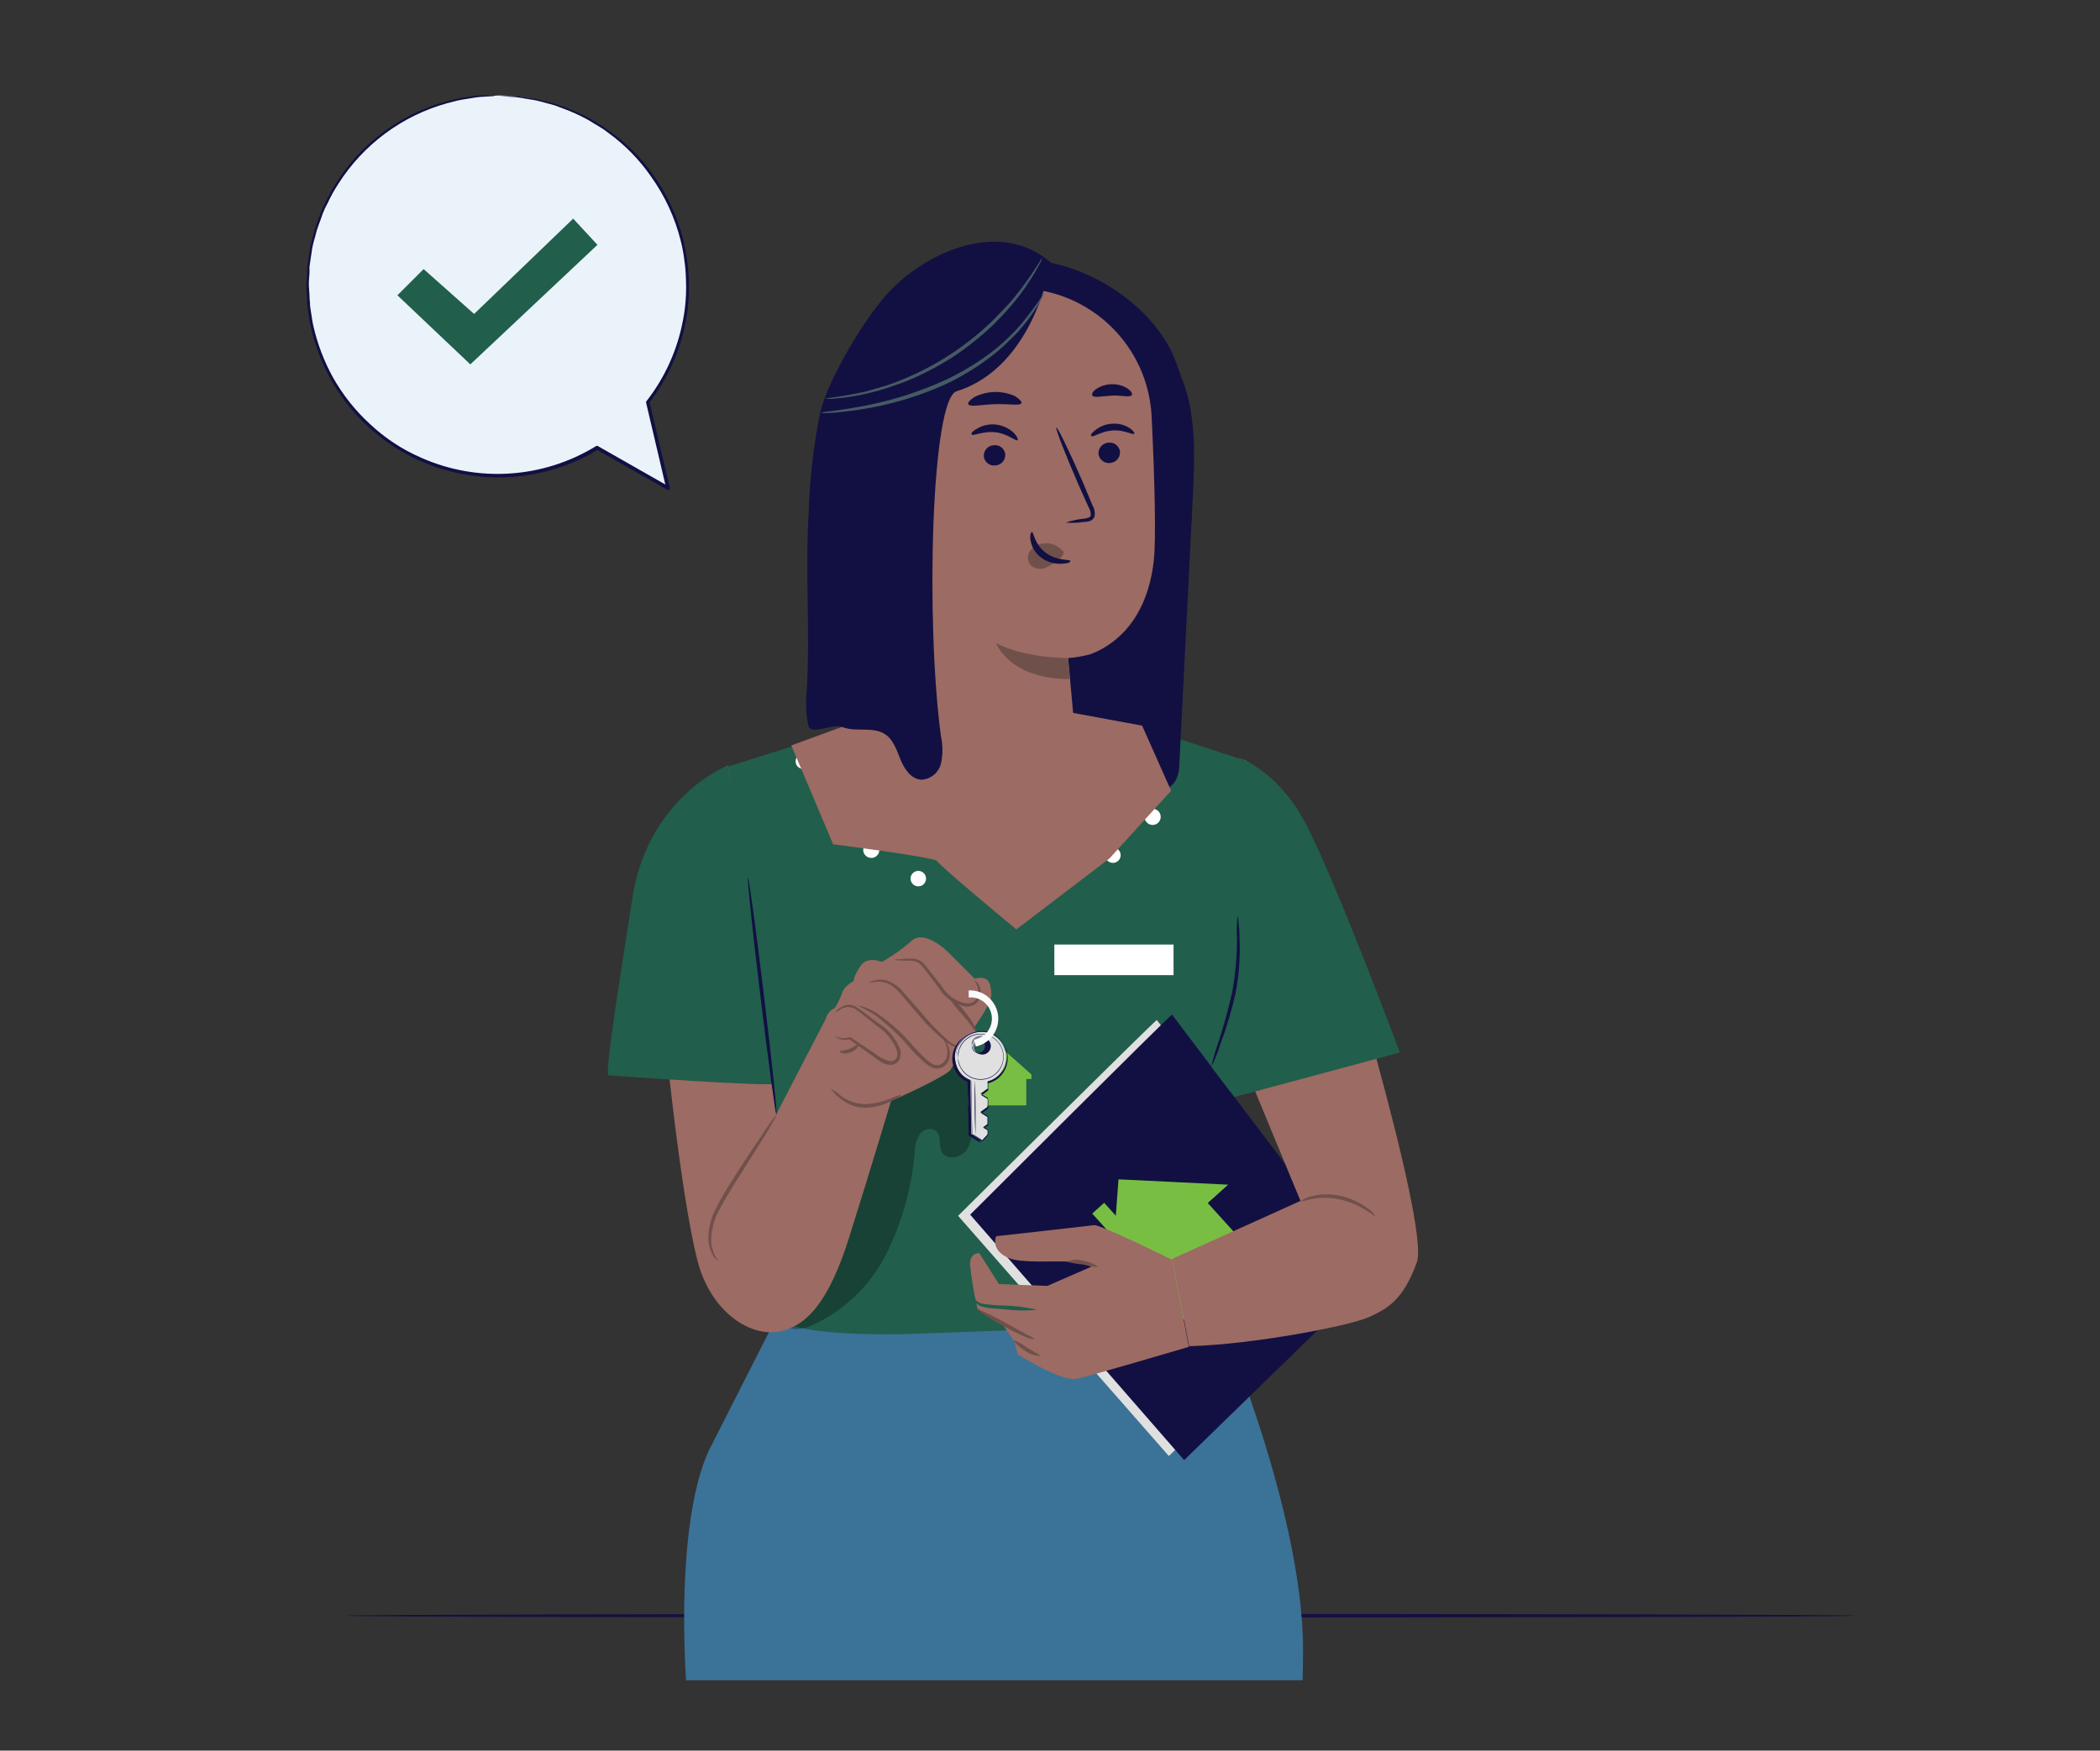<?xml version="1.0" encoding="UTF-8"?><svg id="Layer_1" xmlns="http://www.w3.org/2000/svg" xmlns:xlink="http://www.w3.org/1999/xlink" viewBox="0 0 343 286"><rect x="0" y="0" width="343" height="286" fill="#333333" stroke="none"/><defs><style>.cls-1{fill:#215e4c;}.cls-1,.cls-2,.cls-3,.cls-4,.cls-5,.cls-6,.cls-7,.cls-8,.cls-9,.cls-10,.cls-11,.cls-12,.cls-13{stroke-width:0px;}.cls-3{fill:#e0e0e0;}.cls-4{fill:none;}.cls-14{clip-path:url(#clippath-1);}.cls-15{opacity:.3;}.cls-5{fill:#9c6b63;}.cls-6{fill:#fff;}.cls-7{fill:#3a7397;}.cls-8{fill:#455b64;}.cls-9{fill:#70504b;}.cls-10{fill:#eaf3fa;}.cls-16{clip-path:url(#clippath);}.cls-11{fill:#78be43;}.cls-12{fill:#fafbfb;}.cls-13{fill:#121042;}</style><clipPath id="clippath"><rect class="cls-4" x="21" y="5.49" width="301" height="269.01"/></clipPath><clipPath id="clippath-1"><rect class="cls-4" x="127.56" y="171.34" width="32.47" height="45.77"/></clipPath></defs><g class="cls-16"><g id="c"><g id="d"><g id="e"><path id="f" class="cls-13" d="m179.89,263.66c68.05,0,123.2.13,123.2.3s-55.17.3-123.2.3-123.2-.13-123.2-.3,55.15-.3,123.2-.3"/><path id="g" class="cls-7" d="m126.47,215.91l-10.25,20.19c-4.93,9.22-6.31,32.73-1.45,62.88,1.77,10.98,6.7,67.01,6.7,67.01,0,0,1.47,26.84,2.93,43.78,1.54,17.8,10.53,63.01,10.53,63.01l31.3-.86h28.55s3.04-26.47,5.26-54.79,6.86-62.53,6.86-62.53c0,0,5.93-61.61,5.93-85.08s-14.69-56.81-14.69-56.81l-71.68,3.2h.01Z"/><path id="h" class="cls-1" d="m162.98,141.93c26.73-1.16,23.57-23.19,23.57-23.19l16.42,5.38-3.35,38.56-.1,53.39-48.97,1.79s-20.99,1.02-23.75-2.79-7.93-89.82-7.93-89.82l13.91-4.39c1.37,2.92,2.92,5.75,4.64,8.48,10.97,14.24,25.57,12.58,25.57,12.6"/><g id="i" class="cls-15"><g id="j"><g class="cls-14"><g id="l"><g id="m"><path id="n" class="cls-2" d="m127.78,215.95c.79,1.54,3.05,1.32,4.64.66,5.35-2.38,9.7-6.54,12.34-11.76,2.59-5.2,4.17-10.85,4.64-16.65,0-1.03.3-2.04.84-2.92l.02-.03c.6-.86,1.79-1.07,2.65-.46,0,0,0,0,0,0h0c.89.81.36,2.31.89,3.35.8,1.58,3.49.99,4.28-.59s2.34-8.73,1.88-10.43c-.05-3.19-3.49-5.3-6.65-5.68-7.13-.85-13.94,3.98-17.68,10.13s-4.9,13.45-6.06,20.54c-.61,3.88-1.24,7.73-1.87,11.59-.19.74-.15,1.52.1,2.24"/></g></g></g></g></g><path id="o" class="cls-5" d="m126.78,182.06l8.55-16.49,10.9,12.02s-4.19,13.97-7.54,24.59-7,14.52-11.47,15.36-10.36-2.77-12.84-10.05-6.07-36.89-6.96-53.66c-1.07-20.3,11.46-28.79,11.46-28.79l7.9,57v.02h0Z"/><path id="p" class="cls-1" d="m126.8,177c-.19.66-27.4-1.32-27.4-1.32-.63,0,1.31-12.59,3.91-29.08s15.56-21.55,15.56-21.55c0,0,8.12,51.29,7.93,51.95"/><path id="q" class="cls-13" d="m124.79,162.71c1.29,10.67,2.19,19.33,2.03,19.35s-1.33-8.62-2.62-19.28-2.19-19.35-2.03-19.35c.16-.02,1.33,8.62,2.62,19.28"/><path id="r" class="cls-6" d="m189.47,125.7c-.04.7.5,1.31,1.2,1.35.7.04,1.31-.5,1.35-1.2.04-.7-.5-1.31-1.2-1.35h-.14c-.65.04-1.16.55-1.2,1.2"/><path id="s" class="cls-6" d="m186.94,133.37c-.04.73.51,1.35,1.24,1.4s1.35-.51,1.4-1.24c.04-.73-.51-1.35-1.24-1.4h-.15c-.67.04-1.21.57-1.24,1.24"/><path id="t" class="cls-6" d="m180.52,139.64c-.04.7.49,1.29,1.19,1.33s1.29-.49,1.33-1.19-.49-1.29-1.19-1.33h-.14c-.64.04-1.15.55-1.19,1.19"/><path id="u" class="cls-6" d="m169.7,144.06c-.04.7.5,1.31,1.2,1.35.7.04,1.31-.5,1.35-1.2.04-.7-.5-1.31-1.2-1.35h-.14c-.65.04-1.16.55-1.2,1.2"/><path id="v" class="cls-6" d="m148.73,143.47c-.04.7.49,1.29,1.19,1.33s1.29-.49,1.33-1.19-.49-1.29-1.19-1.33h-.14c-.64.04-1.16.55-1.2,1.19"/><path id="w" class="cls-6" d="m140.99,138.76c-.04.73.51,1.35,1.24,1.4s1.35-.51,1.4-1.24c.04-.73-.51-1.35-1.24-1.4h-.15c-.67.04-1.21.57-1.24,1.24"/><path id="x" class="cls-6" d="m134.51,132.37c-.04.7.49,1.29,1.19,1.33s1.29-.49,1.33-1.19-.49-1.29-1.19-1.33h-.14c-.64.03-1.16.55-1.19,1.19"/><path id="y" class="cls-6" d="m129.95,124.29c-.04.7.49,1.3,1.19,1.34s1.3-.49,1.34-1.19c.04-.7-.49-1.3-1.19-1.34h-.15c-.64.04-1.15.55-1.19,1.19"/><path id="z" class="cls-6" d="m159.21,145.2c-.04.7.5,1.31,1.2,1.35.7.04,1.31-.5,1.35-1.2.04-.7-.5-1.31-1.2-1.35h-.14c-.65.04-1.16.55-1.2,1.2"/><rect id="aa" class="cls-6" x="172.21" y="154.31" width="19.47" height="5"/><path id="ab" class="cls-9" d="m116.51,205.19c-.52-.86-.8-1.85-.81-2.85,0-1.48.32-2.95.93-4.3.78-1.59,1.65-3.14,2.6-4.64,1.97-3.21,3.91-6.01,5.28-8.06.71-1.13,1.48-2.22,2.32-3.26.05.02-.13.37-.45.97s-.85,1.47-1.48,2.52l-5.12,8.12c-.95,1.61-1.93,3.14-2.6,4.57-.61,1.28-.95,2.67-1.01,4.08-.03.95.17,1.89.59,2.74.15.32.33.63.53.92-.02.02-.35-.2-.76-.8"/><path id="ac" class="cls-3" d="m221.06,208.73l-30.15,29.14-34.42-39.24s31.79-31.58,32.46-31.99l32.1,42.1h0s0,0,0,0Z"/><path id="ad" class="cls-13" d="m223.99,208.77l-30.58,29.77-34.95-40.1s32.29-32.27,32.97-32.68l32.55,43.01h0Z"/><path id="ae" class="cls-11" d="m181.34,210.85l1.35-18.18,17.91.87-19.26,17.31h0Z"/><rect id="af" class="cls-11" x="184.97" y="197.08" width="16.93" height="15.63" transform="translate(-87.5 183.06) rotate(-42.2)"/><rect id="ag" class="cls-11" x="180.26" y="196.52" width="2.63" height="6.54" transform="translate(-87.15 173.77) rotate(-42.2)"/><path id="ah" class="cls-5" d="m201.17,169l11.24,27.19-20.97,9.48,2.79,14.26c10.62-.29,26.27-3.35,29.35-4.75s5.59-2.78,7.83-8.94-14.37-60.39-16.76-67.91c-2.03-5.95-6.09-11-11.47-14.26l-1.99,44.93h-.02Z"/><path id="ai" class="cls-9" d="m214.12,195.46c1.57-.42,3.21-.45,4.79-.1,1.57.35,3.06,1.02,4.36,1.97.57.35,1.05.82,1.43,1.37-.12.17-2.35-1.98-5.91-2.76-1.5-.33-3.05-.35-4.56-.06-.62.18-1.25.33-1.89.43.52-.42,1.13-.71,1.79-.85"/><path id="aj" class="cls-1" d="m197.84,174.27l3.78,4.95,27.03-7.27s-11.28-30.19-15.86-38.26-10.43-9.88-10.43-9.88l-4.51,50.46h0Z"/><path id="ak" class="cls-13" d="m202.29,150.58c.11.9.17,1.8.17,2.7.13,2.99-.08,5.99-.64,8.94-.65,2.91-1.51,5.78-2.57,8.57-.36,1.2-.83,2.36-1.39,3.48.24-1.21.57-2.4,1-3.56.94-2.81,1.73-5.67,2.38-8.56.54-2.9.81-5.85.8-8.81-.06-1.23-.03-2.47.1-3.7.09.31.14.62.15.94"/><path id="al" class="cls-5" d="m194.19,220.03s-15.7,4.65-18.27,5.22-9.7-4-9.7-4l-.48-1.99-2.2-3.22-3.88-2.23c-.57-2.4-.98-4.84-1.23-7.29,0-1.9,1.52-1.81,1.52-1.81l3.21,5.07,7.9.3,7.19-3.14c-.99-.49-2.07-.77-3.18-.82-3.22-.14-8.1.24-10.18-.54-3.24-1.3-2.18-3.62-2.18-3.62,0,0,14.99-1.66,15.98-1.81s12.75,5.65,12.75,5.65l2.75,14.25v-.02h0Z"/><path id="am" class="cls-9" d="m164.46,216.24l3.25,1.79c.48.19.93.46,1.33.78-.53-.01-1.04-.15-1.51-.39-1.15-.48-2.27-1.02-3.36-1.63-1.56-.81-3.07-1.74-4.49-2.78.07-.18,2.26.76,4.78,2.25"/><path id="an" class="cls-9" d="m176.9,205.97c.87.11,1.7.44,2.4.96-.05.17-1.18-.07-2.52-.37-.84-.07-1.66-.21-2.48-.41.81-.4,1.74-.46,2.6-.19"/><path id="ao" class="cls-9" d="m167.78,220.18c1.16.71,2.18,1.17,2.12,1.33-.88,0-1.73-.28-2.43-.81-1.23-.74-1.98-1.65-1.87-1.76.78.31,1.51.73,2.18,1.24"/><path id="ap" class="cls-13" d="m166.75,121.17c.06,1.94.65,3.82,1.72,5.44,1.48,1.82,3.98,2.43,6.3,2.78,3.89.59,7.84.75,11.77.49,2.1-.14,4.6-.64,5.58-2.55.37-.86.54-1.78.52-2.71.73-14.48,1.46-28.95,2.18-43.42.27-5.59.54-11.28-.89-16.7-2.01-7.32-6.97-13.48-13.69-17l-13.22,31.56c-1.74,13.98-1.83,28.11-.26,42.11"/><path id="aq" class="cls-5" d="m191.28,129.19l-10.07,11.06-15.21,11.59s-12.71-10.52-12.92-11.15-17-2.76-17-2.76l-6.83-16.15,17.79-6.52h21.69l17.82,3.29,4.73,10.63h0s0,0,0,0Z"/><path id="ar" class="cls-13" d="m165.98,45.35c3.78,9.01,7.6,17.99,11.47,26.93,1.47,3.84,3.46,7.46,5.93,10.75,1,1.45,2.54,2.45,4.28,2.76,2.65.19,4.32-1.07,6.96-.53.14-8.63.49-18.89-2.84-26.85s-12.54-14.26-21.07-15.64l-4.72,2.59s0,0,0-.01Z"/><path id="as" class="cls-5" d="m165.86,47.1c-11.8.18-21.22,9.88-21.05,21.68l2.5,52.05c.43,8.3,6.32,15.28,14.75,14.93s13.83-7.13,13.57-15.42l-1.16-12.75s.02-.08.06-.08h0c1.18-.1,2.34-.3,3.48-.6,2.77-1,9.16-4.36,10.43-15.2.42-3.59.15-13.66-.34-23.64-.55-11.55-9.94-20.7-21.5-20.96h-.76"/><path id="at" class="cls-13" d="m182.93,73.79c-.11-.92-.95-1.58-1.87-1.47,0,0-.01,0-.02,0h0c-.95.06-1.67.87-1.62,1.82h0c.1.93.95,1.61,1.88,1.5h0c.95-.06,1.68-.87,1.63-1.82v-.02"/><path id="au" class="cls-13" d="m184.5,69.94c-.84-.54-1.82-.79-2.81-.72-1,.04-1.96.4-2.75,1.02-.58.47-.92.78-.66,1.01s1.6-.81,3.48-.93,3.28.79,3.48.54c.15-.1-.12-.51-.74-.93"/><path id="av" class="cls-13" d="m164.19,74.19c-.12-.92-.96-1.57-1.88-1.45h0c-.95.05-1.67.86-1.62,1.8h0v.05c.12.92.96,1.57,1.88,1.45h0c.95-.05,1.67-.86,1.62-1.81v-.05"/><path id="aw" class="cls-13" d="m165.59,70.72c-.78-.74-1.78-1.21-2.85-1.35-1.08-.14-2.17.08-3.11.63-.71.42-1.1.72-.9,1s1.81-.61,3.85-.38,3.36,1.52,3.62,1.29c.13-.06-.04-.6-.6-1.18"/><path id="ax" class="cls-13" d="m177.18,85.27c.27-.01.55-.06.81-.14.36-.11.65-.38.78-.73.12-.64,0-1.3-.34-1.86l-1.5-3.61c-2.21-5.09-4.19-9.17-4.39-9.07s1.43,4.29,3.64,9.38l1.6,3.57c.26.42.4.91.38,1.4-.07.32-.52.44-1.01.51-1.04.1-2.07.32-3.06.66,1.03.09,2.06.04,3.08-.13"/><path id="ay" class="cls-9" d="m174.76,110.94c-9.98.01-12.06-5.88-12.06-5.88,4.71,2.5,11.74,2.45,11.74,2.45l.31,3.43h0Z"/><path id="az" class="cls-9" d="m173.61,89.97c.14.21.14.49,0,.7-.14.22-.32.41-.52.57-.67.65-1.46,1.17-2.32,1.52-.87.35-1.86.14-2.52-.52-.48-.67-.48-1.56,0-2.23.51-.68,1.27-1.12,2.11-1.23,1.17-.17,2.35.26,3.13,1.16"/><path id="ba" class="cls-13" d="m168.32,88.27c.19,1.13.82,2.15,1.74,2.83.97.72,2.16,1.07,3.37,1,.93-.06,1.41-.17,1.39-.46s-2.2.04-4.04-1.35-1.93-3.37-2.24-3.37c-.14,0-.35.5-.23,1.36"/><path id="bb" class="cls-13" d="m165.77,64.71c-2.12-.95-4.55-.89-6.62.16-.76.49-1.11.93-1,1.16.26.52,2.11.08,4.35,0s4.12.31,4.34-.17c.08-.23-.3-.66-1.07-1.15"/><path id="bc" class="cls-13" d="m184.24,63.52c-.77-.51-1.68-.78-2.61-.75-.92,0-1.82.27-2.59.79-.62.43-.75.86-.62,1.07.32.41,1.65.08,3.22,0s2.9.36,3.22-.08c.14-.21-.07-.65-.64-1.02"/><path id="bd" class="cls-1" d="m160.33,212.97c1.23.19,2.47.3,3.72.32,1.81.04,3.6.27,5.36.7-1.8.17-3.61.14-5.4-.09l-2.09-.17c-.6-.02-1.19-.15-1.75-.36-1.05-.45-1.14-1.23-1.05-1.23.32.38.75.67,1.22.84"/><path id="be" class="cls-13" d="m171.59,42.87c-8.05-7.08-20.31-1.94-26.77,5.24-3.68,4.08-9.62,13.95-10.86,19.3-1.08,5.39-1.71,10.86-1.88,16.36-.59,10.06.27,19.28-.32,29.34-.2,1.8-.11,3.62.26,5.39.45,1.74,3.88-.37,5.57.28,2.24.88,4.97-.14,6.96,1.16,1.38.9,1.91,2.63,2.54,4.17s1.73,3.18,3.39,3.27c1.53-.07,2.84-1.14,3.21-2.63.32-1.47.32-2.98,0-4.45-2.53-18.75-1.59-55.1,2.55-56.38,12.78-3.98,15.39-21.01,15.37-21.06"/><path id="bf" class="cls-8" d="m141.15,64.03c.96-.24,1.95-.57,3.11-.89,1.18-.36,2.35-.79,3.48-1.28,5.26-2.19,10.07-5.34,14.18-9.28.93-.92,1.79-1.82,2.59-2.67.73-.79,1.42-1.62,2.07-2.48,2.42-3.14,3.56-5.35,3.68-5.28-.21.54-.47,1.06-.78,1.55-.31.6-.65,1.19-1.03,1.75-.44.66-.9,1.45-1.52,2.23-.64.89-1.32,1.74-2.05,2.56-.74.9-1.63,1.79-2.56,2.74-2.08,1.98-4.33,3.78-6.73,5.37-2.42,1.54-4.98,2.87-7.64,3.96-1.23.46-2.42.86-3.55,1.23s-2.19.59-3.16.83-1.87.35-2.65.49c-.67.12-1.34.19-2.02.23-.57.08-1.15.1-1.73.07-.02-.13,2.46-.29,6.32-1.15"/><path id="bg" class="cls-8" d="m135.7,67.18c1.1-.13,2.65-.37,4.58-.71,5.02-.89,9.9-2.42,14.52-4.57,2.52-1.22,4.91-2.68,7.15-4.36.96-.75,1.88-1.55,2.76-2.39.37-.39.79-.76,1.16-1.16l1.01-1.16c1.34-1.63,2.6-3.33,3.76-5.09-.22.53-.48,1.04-.78,1.52-.31.59-.66,1.16-1.05,1.7-.51.78-1.07,1.52-1.67,2.23l-1,1.16c-.34.36-.75.74-1.16,1.16-.87.88-1.8,1.7-2.77,2.47-2.23,1.74-4.63,3.25-7.16,4.51-4.66,2.18-9.62,3.68-14.71,4.44-1.96.29-3.54.46-4.64.52-.57.05-1.15.05-1.72,0,.57-.15,1.15-.24,1.73-.28"/><path id="bh" class="cls-5" d="m141.55,180.57c-3.33.17-4.81-5.62-4.81-5.62-.85-2.27-1.5-4.62-1.93-7.01-.29-2.67,1.55-3.26,1.55-3.26.48-.76.87-1.58,1.16-2.43.3-1.11,1.93-1.99,1.93-1.99,0,0-.06-.74,1.1-2.45s3.48-.66,3.48-.66c1.72-.96,3.34-2.1,4.81-3.41,2.06-1.91,5.54,1.33,5.98,1.77l4.36,4.37c2.6-.67,2.65,1.18,2.74,2.59s-2.74,5.25-2.74,5.25c.21.95.21,1.93,0,2.88-.37,1.4-2.15.96-2.15.96,0,0-1.1,2.07-1.69,3.11s-7.62,4.21-7.62,4.21c-1.92.99-4.02,1.57-6.18,1.7"/><path id="bi" class="cls-9" d="m159.75,160.69c.44.66.56,1.49.32,2.25-.17.54-.54,1-1.04,1.27-.6.27-1.27.3-1.89.1-1.36-.36-2.56-1.18-3.38-2.32-.85-1.17-1.65-2.21-2.39-3.19-.32-.46-.68-.9-1.08-1.3-.35-.3-.78-.48-1.24-.53-.88-.06-1.63-.02-2.17-.06-.28,0-.55-.07-.8-.19.27-.02.53-.02.8,0,.73-.09,1.47-.13,2.21-.12.55.03,1.09.23,1.52.57.43.41.82.86,1.16,1.35.76.95,1.62,1.99,2.43,3.15.76,1.03,1.83,1.78,3.06,2.13.49.19,1.03.19,1.52,0,.4-.21.71-.55.87-.97.22-.65.18-1.36-.13-1.98-.21-.46-.36-.72-.36-.72.02-.02.27.15.58.54"/><path id="bj" class="cls-9" d="m156.82,171.22c-.74-.1-1.44-.38-2.04-.82-1.89-1.47-3.6-3.15-5.1-5.02-1.87-2.02-3.25-4.28-4.92-4.8-.65-.22-1.35-.27-2.03-.14-.49.08-.75.17-.76.15.2-.19.44-.32.71-.38.72-.22,1.49-.22,2.21,0,1.05.37,1.97,1.02,2.67,1.89l2.58,2.93c1.46,1.83,3.08,3.52,4.84,5.07.76.59,1.65.97,2.6,1.1-.24.08-.5.08-.74.02"/><path id="bk" class="cls-9" d="m154.62,170.38c.45.73.61,1.59.46,2.43-.13.6-.49,1.14-1,1.48-.64.37-1.43.37-2.07,0-.63-.37-1.2-.83-1.7-1.36-.53-.46-1.07-1.07-1.59-1.62-1.69-2-3.6-3.81-5.69-5.4-.92-.58-1.87-1.12-2.84-1.6.3,0,.6.07.88.19.77.27,1.5.62,2.19,1.05,2.2,1.51,4.18,3.31,5.9,5.35.52.56,1.04,1.1,1.55,1.61.46.5.98.93,1.55,1.29.48.28,1.07.28,1.55,0,.42-.27.72-.68.86-1.16.16-.75.06-1.52-.27-2.21-.14-.26-.25-.54-.32-.82.07,0,.28.22.53.78"/><path id="bl" class="cls-9" d="m138.99,171.91c-1.04.42-1.91.04-1.87-.13s.8-.1,1.65-.43,1.36-.9,1.5-.81c.16.07-.23.95-1.27,1.37"/><path id="bm" class="cls-9" d="m137.15,164.68c.35-.25.74-.42,1.16-.5.6-.07,1.2.08,1.69.42,1.05.71,2.17,1.6,3.48,2.57,1.56.96,2.78,2.4,3.48,4.1.22.61.2,1.29-.07,1.88-.35.57-1,.89-1.67.81-.57-.07-1.11-.28-1.57-.62l-1.16-.85-3.79-2.71h.16c-.63.18-1.3.15-1.9-.1-.41-.17-.59-.34-.57-.37.21.05.43.12.63.2.57.16,1.17.14,1.73-.06h.16l3.93,2.62c.73.62,1.58,1.06,2.5,1.3.43.05.86-.15,1.1-.51.18-.45.18-.96,0-1.41-.66-1.57-1.78-2.91-3.21-3.84-1.27-.99-2.41-1.96-3.36-2.65-.75-.56-1.77-.59-2.55-.08-.29.2-.59.38-.9.54.19-.29.44-.54.73-.74"/><path id="bn" class="cls-11" d="m156.95,175.12v.82h1.16v4.64h9.52v-4.31h.84v-.73s-5.11-4.56-5.17-4.56l-6.34,4.14h-.01Z"/><path id="bo" class="cls-13" d="m158.03,176.76l.19,8.74,1.73,1.07.89-.99v-.73l-.73-.43.71-.51v-1.26l-1.16-.7,1.16-.85v-1.47l-1.16-.7,1.16-.85v-1.16c2.18-.64,3.44-2.92,2.8-5.11-.64-2.18-2.92-3.44-5.11-2.8-2.18.64-3.44,2.92-2.8,5.11.34,1.18,1.2,2.15,2.33,2.63m1.74-6.99c.63.02,1.13.55,1.11,1.19-.02.63-.55,1.13-1.19,1.11-.63-.02-1.13-.55-1.11-1.19.02-.6.51-1.09,1.11-1.11h.08"/><path id="bp" class="cls-13" d="m159.72,169.77h.22c.28.05.53.2.71.42.25.33.33.76.21,1.16-.08.23-.22.44-.42.59-.21.16-.47.26-.74.27-.68,0-1.23-.55-1.24-1.23,0-.52.32-.99.82-1.16.03,0,.07-.02.11-.03h0c-.25.08-.47.24-.63.45-.37.52-.24,1.25.29,1.61.52.37,1.25.24,1.61-.29.37-.52.24-1.25-.29-1.61h0c-.12-.08-.26-.14-.4-.18h-.25"/><path id="bq" class="cls-13" d="m155.57,173.15v.26c.05.32.12.63.21.94.39,1.15,1.29,2.07,2.43,2.49.06,2.26.12,5.26.2,8.74l1.73,1.07.89-.99v-.73l-.73-.43h0l.71-.52v-1.26l-1.16-.7h0l1.16-.85v-1.47l-1.16-.7h0l1.16-.85v-1.16c.96-.26,1.79-.84,2.37-1.64.18-.26.33-.53.45-.82.88-2.13-.13-4.57-2.26-5.45-.92-.38-1.95-.42-2.89-.11-.71.22-1.36.62-1.87,1.16-.38.42-.66.91-.84,1.45l-.06.16v.15c-.07.1,0,.1-.07.28-.04.14-.06.29-.06.44v-.88l.06-.16c.73-2.23,3.13-3.45,5.37-2.72s3.45,3.13,2.72,5.37c-.03.1-.07.2-.11.29-.13.3-.28.58-.46.85-.19.27-.41.52-.66.73-.5.45-1.1.77-1.75.94v1.16l-1.16.85v-.09l1.16.7v1.5l-1.16.85v.1l1.16.7v1.26l-.72.51v-.08l.73.42v.73l-.89.99-1.73-1.07c-.07-3.48-.16-6.48-.16-8.74-.65-.27-1.23-.69-1.68-1.23-.54-.65-.88-1.46-.95-2.31v-.34c-.01.08,0,.15.04.22"/><path id="br" class="cls-3" d="m158.49,176.54l.17,8.74,1.73,1.07.89-.99v-.73l-.73-.43.71-.51v-1.26l-1.16-.7,1.16-.85v-1.47l-1.16-.7,1.16-.85v-1.16c2.21-.62,3.5-2.93,2.88-5.14s-2.93-3.5-5.14-2.88c-2.21.62-3.5,2.93-2.88,5.14.34,1.21,1.21,2.2,2.37,2.7m1.63-7h.1c.76-.12,1.48.39,1.6,1.15s-.39,1.48-1.15,1.6c-.76.12-1.48-.39-1.6-1.15-.12-.72.34-1.41,1.05-1.58h0v-.02Z"/><path id="bs" class="cls-13" d="m160.16,169.46h.22c.28.05.53.2.71.42.43.54.34,1.34-.21,1.77,0,0,0,0,0,0-.21.16-.47.26-.74.27-.52,0-.98-.32-1.16-.81-.23-.63.1-1.34.73-1.57.04,0,.08-.03.12-.04h.29c-.1,0-.2.02-.29.06-.25.08-.47.24-.63.45-.39.52-.28,1.26.24,1.64s1.26.28,1.64-.24c.32-.43.31-1.01-.02-1.43-.16-.21-.39-.36-.65-.43-.1,0-.2,0-.3,0l.03-.08h.02s0-.01,0-.01Z"/><path id="bt" class="cls-13" d="m155.89,172.77v.26c.04.32.12.63.22.94.17.48.43.93.75,1.33.46.51,1.04.91,1.68,1.16.06,2.26.13,5.26.2,8.74l1.73,1.07.89-.99v-.73l-.72-.43h0l.71-.52v-1.26l-1.16-.7h0l1.16-.85v-1.42l-1.16-.7h0l1.16-.85v-1.15c.64-.17,1.23-.49,1.72-.93.48-.42.85-.94,1.09-1.53.02-.05.04-.1.06-.16.79-2.17-.33-4.57-2.5-5.36,0,0,0,0-.01,0l-.09-.03c-2.2-.73-4.57.45-5.31,2.65l-.06.16v.15c-.05.08-.08.18-.07.28v.65c0-.12-.06-.35,0-.44.05-.09.07-.19.06-.29v-.15l.06-.16c.17-.54.46-1.04.84-1.47,1.54-1.77,4.23-1.96,6-.41,1.38,1.2,1.83,3.14,1.14,4.83-.13.29-.28.58-.46.84-.18.27-.4.52-.65.74-.51.45-1.11.77-1.76.94v1.16l-1.16.85v-.09l1.16.7v1.5l-1.16.85v-.09l1.16.7v1.26l-.72.52v-.05l.73.42v.73l-.89.99-1.73-1.07c-.07-3.48-.16-6.48-.16-8.74-.65-.27-1.24-.69-1.69-1.23-.34-.4-.59-.87-.75-1.37-.1-.3-.17-.62-.2-.94v-.34s-.05.04-.08.06"/><path id="bu" class="cls-13" d="m156.46,172.71v-.23c0-.1,0-.19,0-.29,0-.13.03-.26.06-.39.08-.35.21-.69.38-1.01.24-.42.55-.79.93-1.09.46-.37.99-.62,1.57-.74.66-.13,1.34-.09,1.97.12.34.12.67.29.96.5.16.1.3.22.44.35.13.14.26.28.38.43,1,1.3,1.04,3.11.09,4.45-.1.16-.22.31-.36.45-.14.13-.28.26-.43.37-.28.22-.6.4-.94.52-1.19.46-2.54.28-3.57-.48-.38-.29-.71-.64-.96-1.05-.19-.31-.34-.64-.43-.99-.03-.13-.05-.26-.07-.39v-.52c.02.3.07.61.15.9.09.34.24.67.43.97.26.39.58.74.96,1.02,1.01.73,2.34.9,3.5.44.33-.12.64-.29.92-.51.29-.23.54-.5.75-.8.93-1.3.89-3.05-.08-4.32-.11-.15-.24-.29-.37-.42-.13-.13-.28-.25-.43-.35-.82-.6-1.87-.82-2.86-.6-.56.11-1.08.36-1.53.71-.38.29-.69.65-.92,1.07-.18.31-.32.64-.39.99-.07.29-.11.6-.12.9h-.03s0,0,0,0Z"/><path id="bv" class="cls-13" d="m158.71,170.68v-.27c.06-.32.24-.61.49-.81.18-.14.39-.24.62-.29.25-.07.51-.07.76,0,.28.09.52.27.7.5.19.25.3.55.31.87,0,.62-.38,1.17-.95,1.39-.24.09-.5.12-.76.08-.23-.04-.44-.13-.62-.27-.27-.19-.46-.48-.53-.8v-.35c.01.12.04.23.07.34.09.3.28.56.53.74.17.13.38.21.59.24.24.04.49.01.72-.08.12-.05.24-.11.34-.19.6-.46.71-1.33.24-1.93,0,0,0,0,0,0-.16-.21-.38-.37-.63-.45-.24-.06-.49-.06-.73,0-.21.05-.41.14-.58.27-.25.19-.42.46-.5.76-.03.12-.05.23-.06.35,0-.03,0-.07,0-.1"/><path id="bw" class="cls-13" d="m159.2,181.02c0-2.45-.02-4.44,0-4.44s.14,1.98.14,4.44v4.45s-.14-2.01-.14-4.45"/><path id="bx" class="cls-12" d="m159.07,169.86c1.9-.3,3.19-2.08,2.9-3.98-.28-1.81-1.92-3.09-3.75-2.92v-1.16c2.56-.11,4.72,1.88,4.83,4.44.09,2.26-1.46,4.26-3.67,4.73l-.31-1.11h0Z"/><path id="by" class="cls-9" d="m158.72,167.69c-.37-.51-.9-1.19-1.53-1.94-.83-.84-1.57-1.77-2.19-2.77,1.05.59,1.96,1.4,2.65,2.39.56.65,1.04,1.35,1.44,2.11.27.59.34,1.03.27,1.03-.09.04-.27-.31-.64-.82"/><path id="bz" class="cls-9" d="m137.25,178.95c1.15.89,2.56,1.39,4.02,1.43,1.48-.06,2.93-.38,4.29-.95.56-.29,1.17-.49,1.79-.59-.48.42-1.03.75-1.62.97-1.38.72-2.9,1.12-4.45,1.16-.87,0-1.74-.19-2.53-.56-1.2-.6-2.25-1.46-3.07-2.53.57.29,1.1.65,1.58,1.07"/><path id="ca" class="cls-10" d="m81.29,15.6c-17.15-.02-31.07,13.87-31.08,31.02-.02,17.15,13.87,31.06,31.02,31.08,5.75,0,11.4-1.59,16.3-4.6l11.59,6.59-3.3-14.05c10.5-13.54,8.04-33.03-5.5-43.53-5.45-4.23-12.15-6.52-19.05-6.51h.03,0Z"/><path id="cb" class="cls-13" d="m80.64,15.7l-1.6.1c-.34.03-.73.03-1.16.09l-1.4.23c-.47.08-1.06.15-1.64.28l-1.83.47c-7.32,2.04-13.63,6.71-17.72,13.12-.67,1.02-1.26,2.08-1.77,3.19-.31.54-.58,1.11-.8,1.7-.21.65-.43,1.21-.65,1.81-.24.61-.43,1.24-.57,1.88-.2.64-.37,1.29-.5,1.95-.09.66-.2,1.33-.3,2.02l-.15,1.02v1.04c-.03.7-.14,1.4-.1,2.11s.12,1.41.12,2.14c.06.36.08.72.07,1.08l.16,1.08c.13.72.2,1.46.37,2.18.67,2.98,1.77,5.86,3.25,8.53,1.58,2.8,3.6,5.34,5.97,7.52,2.44,2.3,5.26,4.17,8.34,5.51,9.27,4.14,19.98,3.44,28.63-1.87.09-.06.21-.06.3,0l11.59,6.6-.43.32c-1.14-4.85-2.24-9.53-3.3-14.05l.45.16c-.11.07-.24.07-.35,0h-.01c-.1-.12-.1-.3.01-.41h0c2.98-3.82,5-8.3,5.91-13.06.44-2.21.61-4.47.51-6.72-.02-1.09-.11-2.17-.27-3.25-.12-1.05-.32-2.09-.58-3.11-.94-3.79-2.6-7.37-4.87-10.54-1.9-2.75-4.25-5.15-6.96-7.11-.3-.22-.59-.46-.9-.66l-.94-.58c-.65-.36-1.19-.76-1.81-1.07-1.13-.6-2.29-1.13-3.49-1.58l-1.61-.6c-.52-.16-1.04-.28-1.53-.42l-1.4-.37c-.45-.1-.89-.15-1.3-.22-.82-.13-1.54-.28-2.17-.34l-1.6-.1-.97-.07h2.59c.64.03,1.36.19,2.19.29.41.07.85.1,1.3.2l1.43.36c.5.13,1.02.24,1.55.41l1.64.58c1.19.45,2.35.97,3.48,1.55.61.3,1.21.71,1.83,1.07l.95.57c.31.21.61.45.93.67,2.77,1.96,5.19,4.37,7.15,7.14,2.31,3.23,3.99,6.87,4.94,10.72.51,2.11.81,4.27.88,6.44.11,2.29-.05,4.59-.5,6.84-.91,4.84-2.96,9.4-5.98,13.3l-.39-.39s.08,0,.12,0h.03c.14-.03.28.06.31.2,0,0,0,0,0,0h0c1.07,4.51,2.16,9.21,3.32,14.04.03.07.03.14,0,.21h0c-.07.14-.25.2-.39.13,0,0,0,0-.01,0h0l-11.59-6.59h.31c-8.83,5.35-19.73,6.03-29.16,1.83-3.12-1.38-5.99-3.28-8.49-5.62-2.41-2.22-4.45-4.81-6.05-7.66-1.51-2.73-2.62-5.66-3.29-8.7-.17-.73-.24-1.48-.37-2.21l-.16-1.16c-.06-.38-.08-.77-.07-1.16-.03-.74-.14-1.46-.1-2.18s.12-1.44.12-2.14l.06-1.06.15-1.04.31-2.05c.17-.66.35-1.31.51-1.96.15-.65.34-1.29.59-1.91.22-.67.43-1.26.67-1.83s.54-1.16.81-1.73c.53-1.11,1.14-2.19,1.82-3.22,2.35-3.66,5.45-6.77,9.1-9.14,2.74-1.8,5.75-3.14,8.92-3.97l1.84-.46c.58-.1,1.14-.17,1.65-.26l1.41-.2h1.16l1.61-.06h.55l-.65.12s-.03.03-.03.03Z"/><path id="cc" class="cls-1" d="m64.91,48.24l4.28-4.28,8.25,7.33,16.18-15.57,3.96,4.28-20.76,19.53s-11.91-11.29-11.91-11.29Z"/></g></g></g></g></svg>